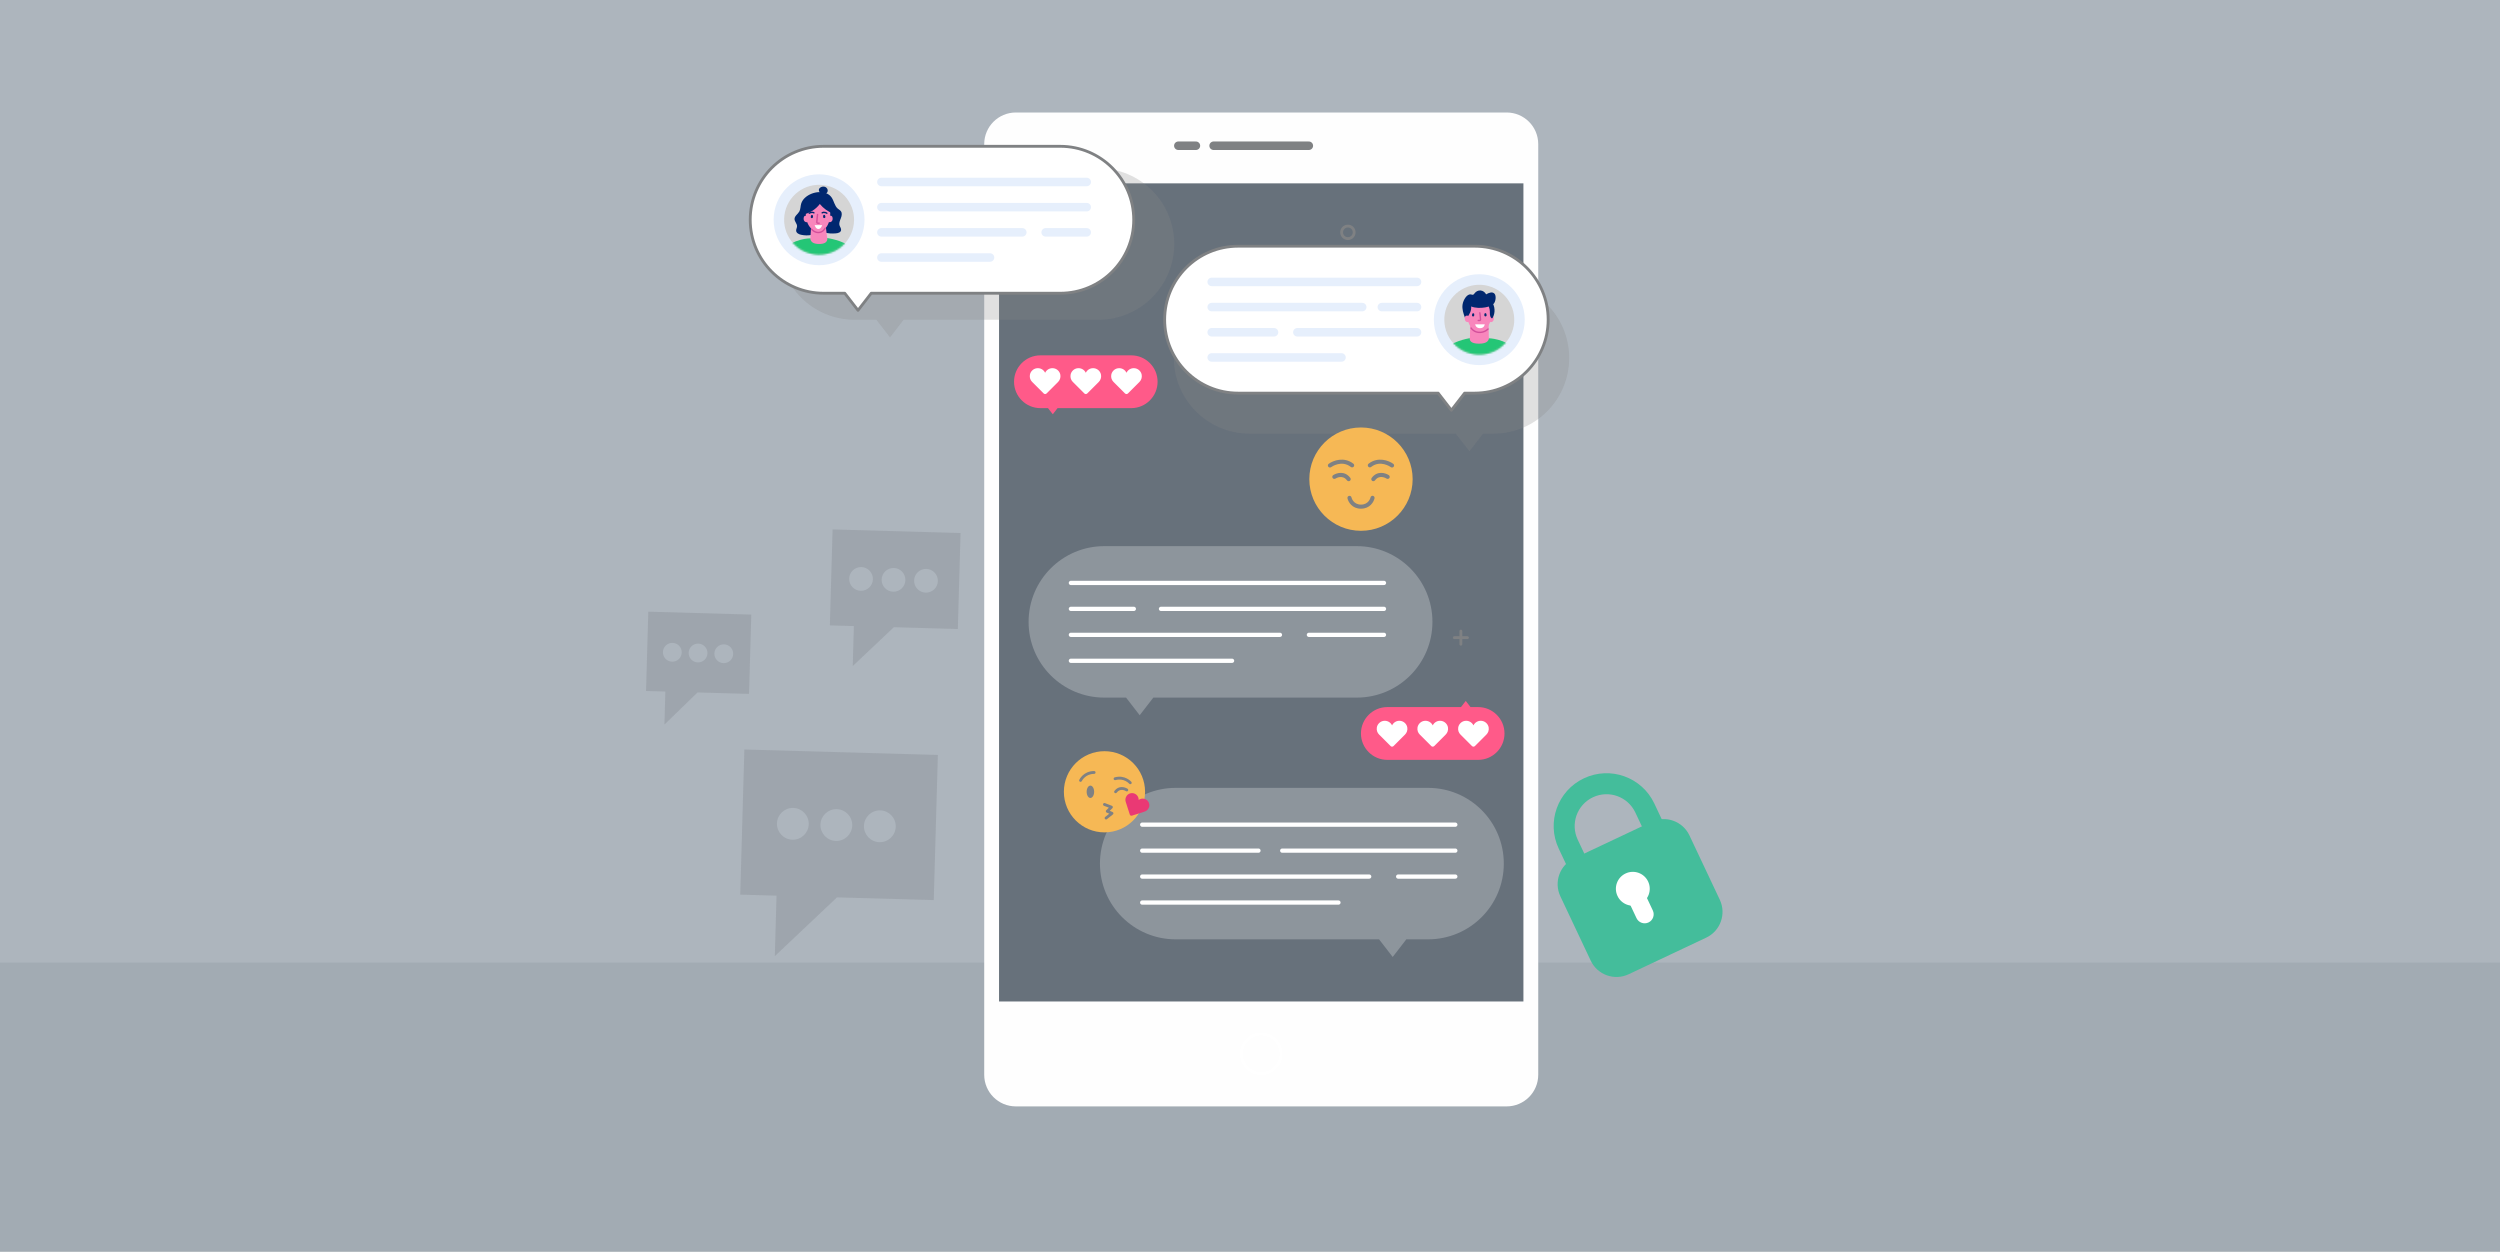 <svg width="1400" height="701" viewBox="0 0 1400 701" fill="none" xmlns="http://www.w3.org/2000/svg">
<rect width="1400" height="700" fill="#ADB5BD"/>
<g clip-path="url(#clip0_343_1529)">
<g filter="url(#filter0_d_343_1529)">
<path d="M951.777 708.813L948.035 695.6" stroke="#4A303E" stroke-width="2.557" stroke-linecap="round" stroke-linejoin="round"/>
</g>
<g clip-path="url(#clip1_343_1529)">
<path opacity="0.15" d="M420.725 344.168L363.043 342.535L361.785 386.953L372.601 387.259L372.077 405.767L390.626 387.77L419.467 388.586L420.725 344.168Z" fill="#4A4E52"/>
<path opacity="0.15" d="M537.911 298.504L466.246 296.476L464.724 350.224L478.162 350.605L477.528 373L500.557 351.239L536.39 352.253L537.911 298.504Z" fill="#4A4E52"/>
<path opacity="0.15" d="M525.208 422.785L416.836 419.717L414.535 500.996L434.855 501.571L433.896 535.437L468.721 502.53L522.907 504.064L525.208 422.785Z" fill="#4A4E52"/>
<circle cx="443.992" cy="461.337" r="8.904" transform="rotate(1.622 443.992 461.337)" fill="#ADB5BD"/>
<circle cx="468.35" cy="462.026" r="8.904" transform="rotate(1.622 468.35 462.026)" fill="#ADB5BD"/>
<circle cx="492.709" cy="462.716" r="8.904" transform="rotate(1.622 492.709 462.716)" fill="#ADB5BD"/>
<circle cx="482.182" cy="324.204" r="6.647" transform="rotate(1.622 482.182 324.204)" fill="#ADB5BD"/>
<circle cx="500.366" cy="324.719" r="6.647" transform="rotate(1.622 500.366 324.719)" fill="#ADB5BD"/>
<circle cx="518.55" cy="325.233" r="6.647" transform="rotate(1.622 518.55 325.233)" fill="#ADB5BD"/>
<circle cx="376.501" cy="365.28" r="5.267" transform="rotate(1.622 376.501 365.28)" fill="#ADB5BD"/>
<circle cx="390.911" cy="365.689" r="5.267" transform="rotate(1.622 390.911 365.689)" fill="#ADB5BD"/>
<circle cx="405.317" cy="366.096" r="5.267" transform="rotate(1.622 405.317 366.096)" fill="#ADB5BD"/>
</g>
</g>
<rect y="539" width="1400" height="162" fill="#A2ABB3"/>
<path d="M843.719 63H568.855C559.083 63 551.162 70.921 551.162 80.693V601.888C551.162 611.659 559.083 619.58 568.855 619.58H843.719C853.491 619.58 861.412 611.659 861.412 601.888V80.693C861.412 70.921 853.491 63 843.719 63Z" fill="#FEFEFE"/>
<path d="M717.377 590.124C717.377 596.26 712.401 601.22 706.281 601.22C700.161 601.22 695.186 596.244 695.186 590.124C695.186 584.004 700.161 579.028 706.281 579.028C712.401 579.028 717.377 584.004 717.377 590.124Z" stroke="white" stroke-width="1.59" stroke-linecap="round" stroke-linejoin="round"/>
<path d="M853.117 102.677H559.463V560.827H853.117V102.677Z" fill="#67717B"/>
<path d="M679.625 81.614H732.941" stroke="#7F8183" stroke-width="4.769" stroke-linecap="round" stroke-linejoin="round"/>
<path d="M659.865 81.614H669.705" stroke="#7F8183" stroke-width="4.769" stroke-linecap="round" stroke-linejoin="round"/>
<path opacity="0.25" d="M615.177 94.238H478.595C455.164 94.238 436.184 113.234 436.184 136.65C436.184 160.081 455.18 179.061 478.595 179.061H490.772L498.402 188.933L506.032 179.061H615.161C638.592 179.061 657.573 160.065 657.573 136.65C657.573 113.219 638.576 94.238 615.161 94.238H615.177Z" fill="#8B8B8B"/>
<path opacity="0.25" d="M699.749 158.03H836.331C859.762 158.03 878.742 177.026 878.742 200.442C878.742 223.873 859.746 242.853 836.331 242.853H830.513L822.883 252.725L815.252 242.853H699.765C676.334 242.853 657.354 223.857 657.354 200.442C657.354 177.011 676.35 158.03 699.765 158.03H699.749Z" fill="#8B8B8B"/>
<path opacity="0.25" d="M759.772 305.837H618.421C594.99 305.837 576.01 324.833 576.01 348.248C576.01 371.68 595.006 390.66 618.421 390.66H630.598L638.228 400.532L645.858 390.66H759.756C783.187 390.66 802.168 371.664 802.168 348.248C802.168 324.817 783.171 305.837 759.756 305.837H759.772Z" fill="white"/>
<path d="M599.695 326.438H775.033" stroke="white" stroke-width="2.384" stroke-linecap="round" stroke-linejoin="round"/>
<path d="M650.152 340.966H775.034" stroke="white" stroke-width="2.384" stroke-linecap="round" stroke-linejoin="round"/>
<path d="M599.695 340.966H634.953" stroke="white" stroke-width="2.384" stroke-linecap="round" stroke-linejoin="round"/>
<path d="M732.984 355.514H775.03" stroke="white" stroke-width="2.384" stroke-linecap="round" stroke-linejoin="round"/>
<path d="M599.695 355.514H716.772" stroke="white" stroke-width="2.384" stroke-linecap="round" stroke-linejoin="round"/>
<path d="M599.695 370.042H689.955" stroke="white" stroke-width="2.384" stroke-linecap="round" stroke-linejoin="round"/>
<path opacity="0.25" d="M658.368 441.208H799.719C823.15 441.208 842.131 460.204 842.131 483.62C842.131 507.051 823.134 526.031 799.719 526.031H787.542L779.912 535.903L772.282 526.031H658.384C634.953 526.031 615.973 507.035 615.973 483.62C615.973 460.188 634.969 441.208 658.384 441.208H658.368Z" fill="white"/>
<path d="M639.629 461.811H814.982" stroke="white" stroke-width="2.384" stroke-linecap="round" stroke-linejoin="round"/>
<path d="M718.045 476.356H814.981" stroke="white" stroke-width="2.384" stroke-linecap="round" stroke-linejoin="round"/>
<path d="M639.629 476.356H704.741" stroke="white" stroke-width="2.384" stroke-linecap="round" stroke-linejoin="round"/>
<path d="M782.967 490.886H814.982" stroke="white" stroke-width="2.384" stroke-linecap="round" stroke-linejoin="round"/>
<path d="M639.629 490.886H766.752" stroke="white" stroke-width="2.384" stroke-linecap="round" stroke-linejoin="round"/>
<path d="M639.629 505.432H749.537" stroke="white" stroke-width="2.384" stroke-linecap="round" stroke-linejoin="round"/>
<path d="M818.09 353.41V360.754" stroke="#7F8183" stroke-width="1.59" stroke-linecap="round" stroke-linejoin="round"/>
<path d="M821.762 357.082H814.418" stroke="#7F8183" stroke-width="1.59" stroke-linecap="round" stroke-linejoin="round"/>
<path d="M758.331 130.113C758.331 132.052 756.757 133.626 754.818 133.626C752.878 133.626 751.305 132.052 751.305 130.113C751.305 128.173 752.878 126.6 754.818 126.6C756.757 126.6 758.331 128.173 758.331 130.113Z" stroke="#7F8183" stroke-width="1.59" stroke-linecap="round" stroke-linejoin="round"/>
<path d="M618.505 466.132C631.06 466.132 641.237 455.954 641.237 443.4C641.237 430.845 631.06 420.668 618.505 420.668C605.951 420.668 595.773 430.845 595.773 443.4C595.773 455.954 605.951 466.132 618.505 466.132Z" fill="#F6B855"/>
<path d="M643.461 452.094C643.954 450.616 643.413 448.915 642.173 447.977C640.743 446.912 638.93 447.023 637.659 447.977C637.706 446.387 636.737 444.845 635.052 444.305C633.557 443.828 631.872 444.384 630.95 445.656C630.203 446.689 630.044 447.929 630.394 449.01L632.683 456.148C632.842 456.656 633.383 456.927 633.891 456.768L641.029 454.479C642.11 454.129 643.032 453.286 643.429 452.078L643.461 452.094Z" fill="#EA3974"/>
<path d="M610.622 446.865C611.781 446.865 612.72 445.314 612.72 443.4C612.72 441.486 611.781 439.935 610.622 439.935C609.463 439.935 608.523 441.486 608.523 443.4C608.523 445.314 609.463 446.865 610.622 446.865Z" fill="#7F8183"/>
<path d="M605.105 437.852C604.994 437.852 604.883 437.82 604.771 437.772C604.374 437.582 604.199 437.105 604.39 436.707C604.485 436.501 606.774 431.779 612.72 431.779C613.165 431.779 613.514 432.129 613.514 432.574C613.514 433.019 613.165 433.369 612.72 433.369C607.76 433.369 605.836 437.343 605.821 437.375C605.693 437.661 605.407 437.836 605.105 437.836V437.852Z" fill="#7F8183"/>
<path d="M632.973 439.154C632.751 439.154 632.528 439.059 632.369 438.884C632.242 438.741 629.381 435.546 624.644 436.865C624.214 436.976 623.785 436.738 623.658 436.309C623.547 435.88 623.785 435.45 624.214 435.323C629.953 433.734 633.418 437.676 633.562 437.835C633.848 438.169 633.816 438.661 633.482 438.948C633.339 439.075 633.148 439.138 632.957 439.138L632.973 439.154Z" fill="#7F8183"/>
<path d="M624.725 444.195C624.566 444.195 624.391 444.148 624.248 444.036C623.898 443.782 623.819 443.273 624.073 442.924C626.441 439.713 629.939 440.73 631.449 441.731C631.814 441.97 631.926 442.463 631.687 442.828C631.449 443.194 630.956 443.305 630.59 443.067C630.272 442.86 627.379 441.127 625.36 443.877C625.202 444.084 624.963 444.195 624.725 444.195Z" fill="#7F8183"/>
<path d="M619.382 458.914C619.144 458.914 618.921 458.819 618.762 458.612C618.492 458.263 618.54 457.77 618.89 457.499L621.195 455.671L619.732 455.051C619.494 454.94 619.319 454.734 619.271 454.463C619.223 454.209 619.303 453.939 619.494 453.748L620.956 452.301L618.206 451.236C617.793 451.077 617.586 450.616 617.745 450.203C617.904 449.79 618.365 449.583 618.778 449.742L622.689 451.252C622.943 451.348 623.134 451.57 623.182 451.84C623.245 452.111 623.15 452.381 622.959 452.572L621.449 454.05L623.038 454.734C623.293 454.845 623.484 455.083 623.515 455.354C623.547 455.624 623.436 455.91 623.229 456.085L619.875 458.739C619.732 458.851 619.557 458.914 619.382 458.914Z" fill="#7F8183"/>
<path d="M762.15 297.248C778.129 297.248 791.082 284.295 791.082 268.316C791.082 252.338 778.129 239.385 762.15 239.385C746.172 239.385 733.219 252.338 733.219 268.316C733.219 284.295 746.172 297.248 762.15 297.248Z" fill="#F6B855"/>
<path d="M762.15 284.88C757.142 284.88 755.012 281.065 754.583 279.046C754.44 278.426 754.853 277.806 755.473 277.679C756.125 277.552 756.713 277.949 756.84 278.569C756.872 278.728 757.794 282.575 762.166 282.575C766.537 282.575 767.459 278.728 767.491 278.554C767.618 277.934 768.222 277.536 768.858 277.663C769.478 277.791 769.875 278.41 769.748 279.03C769.319 281.049 767.173 284.864 762.166 284.864L762.15 284.88Z" fill="#7F8183"/>
<path d="M744.763 261.814C744.414 261.814 744.048 261.655 743.825 261.337C743.444 260.829 743.571 260.097 744.08 259.732C746.56 257.919 752.648 255.567 757.91 259.684C758.402 260.081 758.498 260.797 758.1 261.305C757.703 261.798 756.972 261.894 756.479 261.496C751.297 257.443 745.685 261.417 745.447 261.592C745.24 261.735 745.002 261.814 744.763 261.814Z" fill="#7F8183"/>
<path d="M755.24 269.475C754.891 269.475 754.541 269.316 754.318 269.014C751.823 265.628 748.246 267.774 747.849 268.013C747.308 268.362 746.593 268.203 746.259 267.663C745.909 267.123 746.068 266.423 746.593 266.073C748.564 264.786 753.094 263.466 756.178 267.631C756.56 268.14 756.448 268.871 755.94 269.253C755.733 269.396 755.495 269.475 755.256 269.475H755.24Z" fill="#7F8183"/>
<path d="M779.543 261.814C779.305 261.814 779.066 261.75 778.86 261.592C778.621 261.417 773.01 257.443 767.827 261.496C767.319 261.894 766.603 261.798 766.206 261.305C765.809 260.797 765.904 260.081 766.397 259.684C771.658 255.567 777.747 257.919 780.227 259.732C780.735 260.113 780.847 260.829 780.481 261.337C780.258 261.655 779.909 261.814 779.543 261.814Z" fill="#7F8183"/>
<path d="M769.067 269.475C768.829 269.475 768.59 269.396 768.384 269.253C767.875 268.871 767.764 268.156 768.145 267.631C771.229 263.466 775.76 264.786 777.731 266.073C778.255 266.423 778.414 267.123 778.065 267.663C777.715 268.188 777.016 268.362 776.475 268.013C776.078 267.758 772.501 265.612 770.005 269.014C769.783 269.316 769.433 269.475 769.083 269.475H769.067Z" fill="#7F8183"/>
<path d="M593.743 81.931H461.263C438.547 81.931 420.123 100.355 420.123 123.071C420.123 145.786 438.547 164.21 461.263 164.21H473.074L480.482 173.78L487.889 164.21H593.743C616.459 164.21 634.883 145.786 634.883 123.071C634.883 100.355 616.459 81.931 593.743 81.931Z" fill="white" stroke="#7F8183" stroke-width="1.59" stroke-linecap="round" stroke-linejoin="round"/>
<path d="M458.686 148.521C472.742 148.521 484.137 137.127 484.137 123.071C484.137 109.016 472.742 97.621 458.686 97.621C444.631 97.621 433.236 109.016 433.236 123.071C433.236 137.127 444.631 148.521 458.686 148.521Z" fill="#E6EFFC"/>
<path d="M477.751 127.572C480.235 117.045 473.716 106.497 463.189 104.012C452.662 101.528 442.114 108.047 439.63 118.574C437.145 129.101 443.665 139.649 454.192 142.133C464.718 144.618 475.266 138.098 477.751 127.572Z" fill="#D5D5D5"/>
<mask id="mask0_343_1529" style="mask-type:luminance" maskUnits="userSpaceOnUse" x="439" y="103" width="40" height="40">
<path d="M477.751 127.574C480.235 117.048 473.716 106.5 463.189 104.015C452.662 101.531 442.114 108.05 439.63 118.577C437.145 129.104 443.665 139.652 454.192 142.136C464.718 144.621 475.266 138.101 477.751 127.574Z" fill="white"/>
</mask>
<g mask="url(#mask0_343_1529)">
<path d="M450.883 110.671C454.889 107.015 462.614 106.124 465.682 110.559C467.049 112.531 467.336 115.281 469.148 116.839C469.752 117.363 470.515 117.713 470.96 118.38C471.707 119.493 471.341 121.019 470.849 122.275C470.356 123.531 469.752 124.898 470.133 126.202C470.404 127.123 471.151 127.934 471.008 128.888C470.833 130.176 469.259 130.605 468.019 130.684C467.002 130.764 465.984 130.811 464.967 130.732C463.409 130.621 461.867 130.239 460.293 130.303C458.386 130.382 456.558 131.145 454.682 131.527C452.663 131.94 450.565 131.924 448.546 131.463C447.338 131.193 445.971 130.525 445.844 129.254C445.764 128.395 446.32 127.584 446.352 126.726C446.4 125.264 444.938 124.103 444.938 122.641C444.938 120.924 446.797 119.922 447.624 118.444C448.355 117.125 448.212 115.487 448.657 114.041C449.055 112.753 449.834 111.609 450.883 110.655V110.671Z" fill="#00276F"/>
<path d="M437.688 140.714C444.142 133.322 453.775 133.481 453.775 133.481L463.281 133.322C463.281 133.322 471.754 134.435 476.84 138.6C492.085 151.079 489.542 173 489.542 173C489.542 173 427.737 159.615 427.657 159.186C427.578 158.756 433.364 145.642 437.672 140.698L437.688 140.714Z" fill="#24C676"/>
<path d="M464.394 115.281C466.318 123.039 462.821 128.841 459.832 129.286C455.54 129.938 453.156 127.823 451.884 123.992C451.328 122.307 450.501 115.917 452.281 114.025C455.238 110.91 462.757 108.652 464.394 115.265V115.281Z" fill="#F886BC"/>
<path d="M454.283 125.661L453.854 132.799C453.854 132.799 452.852 136.63 458.718 136.63C464.584 136.63 463.169 132.799 463.169 132.799L462.215 124.898" fill="#F886BC"/>
<path d="M452.172 121.131C451.807 120.734 451.028 120.654 450.567 120.988C450.17 121.274 450.074 121.751 450.042 122.181C450.011 122.594 450.042 123.023 450.201 123.42C450.36 123.818 450.694 124.183 451.155 124.342C451.616 124.517 452.204 124.47 452.554 124.168" fill="#F886BC"/>
<path d="M464.141 121.131C464.507 120.734 465.286 120.654 465.747 120.988C466.144 121.274 466.24 121.751 466.271 122.181C466.303 122.594 466.271 123.023 466.112 123.42C465.938 123.818 465.62 124.183 465.159 124.342C464.698 124.501 464.109 124.47 463.76 124.168" fill="#F886BC"/>
<path d="M449.85 120.13C453.506 119.351 456.844 117.221 459.102 114.232C461.041 116.601 463.584 118.461 466.414 119.573C466.652 117.666 466.859 115.631 466.032 113.882C465.46 112.674 464.443 111.752 463.441 110.878C462.583 110.131 461.693 109.368 460.628 108.97C458.577 108.192 456.208 108.875 454.412 110.115C451.853 111.864 450.104 114.741 449.723 117.825" fill="#00276F"/>
<path d="M460.134 108.589C459.943 108.7 459.705 108.525 459.546 108.351C458.958 107.683 458.338 106.825 458.608 105.966C458.735 105.585 459.037 105.267 459.371 105.028C460.166 104.472 461.247 104.297 462.137 104.679C463.027 105.06 463.647 106.046 463.52 106.999C463.393 107.953 462.423 108.764 461.47 108.621" fill="#00276F"/>
<path d="M454.492 128.317C454.492 128.317 455.732 130.05 457.973 130.209C460.851 130.415 462.107 127.761 462.107 127.761" stroke="#D34F9B" stroke-width="0.795" stroke-linecap="round" stroke-linejoin="round"/>
<path d="M458.704 124.979C458.704 124.979 457.416 125.249 457.416 124.455C457.416 123.66 457.813 120.131 457.813 120.131" stroke="#D34F9B" stroke-width="0.795" stroke-linecap="round" stroke-linejoin="round"/>
<path d="M460.995 120.75C460.995 120.845 460.963 120.956 460.947 121.052C460.947 121.115 460.947 121.163 460.947 121.226V121.385C460.947 121.385 460.947 121.433 460.947 121.465C460.947 121.544 460.963 121.624 460.979 121.703C460.995 121.783 461.043 121.862 461.09 121.91C461.138 121.974 461.186 122.037 461.265 122.069L461.408 122.132C461.488 122.164 461.567 122.164 461.663 122.132C461.726 122.132 461.774 122.133 461.822 122.085C461.901 122.053 461.965 122.021 462.028 121.958C462.139 121.83 462.219 121.687 462.219 121.513C462.219 121.338 462.171 121.195 462.139 121.036C462.139 120.988 462.124 120.924 462.108 120.877C462.092 120.829 462.076 120.765 462.06 120.718L462.012 120.591C462.012 120.591 461.933 120.479 461.869 120.432C461.837 120.4 461.79 120.368 461.742 120.368C461.678 120.336 461.599 120.32 461.535 120.32H461.392L461.265 120.4C461.265 120.4 461.154 120.479 461.106 120.543C461.059 120.591 461.027 120.654 461.011 120.734L460.995 120.75Z" fill="#00276F"/>
<path d="M460.422 119.191C460.422 119.191 461.423 118.444 463.029 119.398" stroke="#00276F" stroke-width="0.795" stroke-linecap="round" stroke-linejoin="round"/>
<path d="M454.173 120.75C454.173 120.75 454.125 120.845 454.125 120.909C454.125 120.972 454.109 121.02 454.093 121.068C454.061 121.227 454.014 121.386 454.014 121.544C454.014 121.624 454.014 121.703 454.061 121.783C454.093 121.862 454.125 121.926 454.189 121.99L454.316 122.085C454.316 122.085 454.459 122.149 454.554 122.164C454.602 122.164 454.665 122.164 454.713 122.164C454.793 122.164 454.872 122.133 454.952 122.085L455.079 121.99C455.079 121.99 455.206 121.815 455.238 121.719C455.254 121.608 455.269 121.513 455.269 121.401V121.227C455.269 121.227 455.269 121.115 455.269 121.068C455.269 120.972 455.238 120.861 455.222 120.766L455.174 120.638C455.174 120.638 455.095 120.527 455.031 120.479C454.999 120.448 454.952 120.416 454.904 120.416C454.84 120.384 454.761 120.368 454.697 120.368H454.554L454.427 120.448C454.427 120.448 454.316 120.527 454.268 120.591C454.22 120.638 454.189 120.702 454.173 120.781V120.75Z" fill="#00276F"/>
<path d="M455.793 119.191C455.793 119.191 454.791 118.444 453.186 119.398" stroke="#00276F" stroke-width="0.795" stroke-linecap="round" stroke-linejoin="round"/>
<path d="M456.207 126.06H460.42C460.42 126.06 459.831 128.237 458.289 128.237C456.748 128.237 456.207 126.06 456.207 126.06Z" fill="white"/>
</g>
<path d="M493.58 101.913H608.559" stroke="#E6EFFC" stroke-width="4.769" stroke-linecap="round" stroke-linejoin="round"/>
<path d="M493.58 116.014H608.559" stroke="#E6EFFC" stroke-width="4.769" stroke-linecap="round" stroke-linejoin="round"/>
<path d="M585.57 130.114H608.556" stroke="#E6EFFC" stroke-width="4.769" stroke-linecap="round" stroke-linejoin="round"/>
<path d="M493.58 130.114H572.49" stroke="#E6EFFC" stroke-width="4.769" stroke-linecap="round" stroke-linejoin="round"/>
<path d="M493.58 144.214H554.416" stroke="#E6EFFC" stroke-width="4.769" stroke-linecap="round" stroke-linejoin="round"/>
<path d="M693.347 137.871H825.827C848.543 137.871 866.967 156.295 866.967 179.011C866.967 201.727 848.543 220.151 825.827 220.151H820.184L812.776 229.72L805.369 220.151H693.347C670.631 220.151 652.207 201.727 652.207 179.011C652.207 156.295 670.631 137.871 693.347 137.871Z" fill="white" stroke="#7F8183" stroke-width="1.59" stroke-linecap="round" stroke-linejoin="round"/>
<path d="M828.401 204.462C842.457 204.462 853.851 193.067 853.851 179.012C853.851 164.956 842.457 153.562 828.401 153.562C814.346 153.562 802.951 164.956 802.951 179.012C802.951 193.067 814.346 204.462 828.401 204.462Z" fill="#E6EFFC"/>
<path d="M832.921 198.114C843.445 195.616 849.952 185.06 847.455 174.537C844.957 164.013 834.401 157.506 823.877 160.003C813.354 162.501 806.847 173.057 809.344 183.581C811.842 194.104 822.398 200.611 832.921 198.114Z" fill="#D5D5D5"/>
<mask id="mask1_343_1529" style="mask-type:luminance" maskUnits="userSpaceOnUse" x="808" y="159" width="40" height="40">
<path d="M832.919 198.111C843.443 195.613 849.95 185.057 847.453 174.534C844.955 164.01 834.399 157.503 823.875 160C813.352 162.498 806.845 173.054 809.342 183.578C811.84 194.101 822.396 200.608 832.919 198.111Z" fill="white"/>
</mask>
<g mask="url(#mask1_343_1529)">
<path d="M849.402 196.654C842.948 189.262 833.315 189.421 833.315 189.421L823.809 189.262C823.809 189.262 815.336 190.374 810.249 194.539C795.004 207.018 797.548 228.939 797.548 228.939C797.548 228.939 859.353 215.554 859.433 215.125C859.512 214.696 853.726 201.581 849.418 196.638L849.402 196.654Z" fill="#24C676"/>
<path d="M822.076 171.219C820.153 178.976 823.65 184.778 826.639 185.223C830.931 185.875 833.315 183.761 834.587 179.93C835.143 178.245 835.97 171.855 834.189 169.963C831.233 166.847 823.714 164.59 822.076 171.203V171.219Z" fill="#F886BC"/>
<path d="M833.634 181.488L833.73 188.625C833.73 188.625 834.858 192.456 828.23 192.456C821.601 192.456 823.19 188.625 823.19 188.625L823.302 180.725" fill="#F886BC"/>
<path d="M834.413 177.083C834.778 176.686 835.557 176.607 836.018 176.94C836.416 177.227 836.511 177.703 836.543 178.133C836.575 178.546 836.543 178.975 836.384 179.373C836.225 179.77 835.891 180.136 835.43 180.295C834.969 180.469 834.381 180.422 834.031 180.12" fill="#F886BC"/>
<path d="M833.3 184.254C833.3 184.254 831.758 185.986 828.976 186.145C825.384 186.352 823.842 183.697 823.842 183.697" stroke="#D34F9B" stroke-width="0.795" stroke-linecap="round" stroke-linejoin="round"/>
<path d="M827.814 179.454C827.814 179.454 829.102 179.692 829.102 178.993C829.102 178.293 828.705 175.178 828.705 175.178" stroke="#D34F9B" stroke-width="0.795" stroke-linecap="round" stroke-linejoin="round"/>
<path d="M824.475 175.798C824.475 175.798 824.428 175.893 824.428 175.956C824.428 176.02 824.412 176.068 824.396 176.115C824.364 176.274 824.316 176.433 824.316 176.592C824.316 176.672 824.316 176.751 824.364 176.831C824.396 176.91 824.428 176.974 824.491 177.037L824.618 177.133C824.618 177.133 824.761 177.196 824.857 177.212C824.905 177.212 824.968 177.212 825.016 177.212C825.095 177.212 825.175 177.181 825.254 177.133L825.381 177.037C825.381 177.037 825.509 176.863 825.54 176.767C825.556 176.656 825.572 176.561 825.572 176.449V176.274C825.572 176.274 825.572 176.163 825.572 176.115C825.572 176.02 825.54 175.909 825.524 175.813L825.477 175.686C825.477 175.686 825.397 175.575 825.334 175.527C825.302 175.495 825.254 175.464 825.207 175.464C825.143 175.432 825.064 175.416 825 175.416H824.857L824.73 175.495C824.73 175.495 824.618 175.575 824.571 175.639C824.523 175.686 824.491 175.75 824.475 175.829V175.798Z" fill="#00276F"/>
<path d="M831.28 175.796C831.28 175.892 831.248 176.003 831.232 176.098C831.232 176.162 831.232 176.21 831.232 176.273V176.432C831.232 176.432 831.232 176.48 831.232 176.512C831.232 176.591 831.248 176.671 831.264 176.75C831.28 176.83 831.328 176.909 831.375 176.957C831.423 177.02 831.471 177.084 831.55 177.116L831.693 177.179C831.773 177.211 831.852 177.211 831.948 177.179C832.011 177.179 832.059 177.179 832.107 177.132C832.186 177.1 832.25 177.068 832.313 177.005C832.425 176.877 832.504 176.734 832.504 176.559C832.504 176.385 832.456 176.241 832.425 176.083C832.425 176.035 832.409 175.971 832.393 175.924C832.377 175.876 832.361 175.812 832.345 175.765L832.298 175.637C832.298 175.637 832.218 175.526 832.154 175.478C832.123 175.447 832.075 175.415 832.027 175.415C831.964 175.383 831.884 175.367 831.821 175.367H831.678L831.55 175.447C831.55 175.447 831.439 175.526 831.391 175.59C831.344 175.637 831.312 175.701 831.296 175.78L831.28 175.796Z" fill="#00276F"/>
<path d="M831.473 181.615H826.084C826.084 181.615 826.338 183.793 828.802 183.793C831.266 183.793 831.473 181.615 831.473 181.615Z" fill="white"/>
<path d="M821.614 177.832C822.854 176.004 824.047 174.191 823.856 171.616C826.209 172.586 829.292 172.57 831.725 172.141C833.267 171.871 835.095 171.282 836.335 170.217C837.574 169.152 838.051 165.639 836.907 164.447C835.683 163.175 833.712 163.954 832.233 164.844C831.597 163.62 830.421 162.794 829.165 162.667C827.909 162.539 826.622 163.128 825.795 164.208C825.573 164.511 825.35 164.86 825.032 165.003C824.635 165.178 824.206 165.003 823.792 164.892C821.551 164.383 819.437 167.96 819.039 170.503C818.642 173.031 819.5 175.59 820.39 177.943C820.534 178.309 820.883 178.738 821.153 178.483" fill="#00276F"/>
<path d="M835.317 168.85C837.272 171.441 837.495 175.224 835.858 178.022C835.794 178.117 835.73 178.228 835.619 178.276C835.476 178.324 835.317 178.228 835.206 178.133C834.697 177.688 834.459 177.004 834.379 176.337C834.3 175.669 834.347 174.986 834.316 174.318C834.236 172.697 833.648 171.123 832.646 169.851" fill="#00276F"/>
<path d="M822.391 177.083C822.026 176.686 821.247 176.607 820.786 176.94C820.388 177.227 820.293 177.703 820.261 178.133C820.229 178.546 820.261 178.975 820.42 179.373C820.595 179.77 820.913 180.136 821.374 180.295C821.835 180.454 822.423 180.422 822.773 180.12" fill="#F886BC"/>
</g>
<path d="M793.525 157.869H678.547" stroke="#E6EFFC" stroke-width="4.769" stroke-linecap="round" stroke-linejoin="round"/>
<path d="M762.845 171.97H678.547" stroke="#E6EFFC" stroke-width="4.769" stroke-linecap="round" stroke-linejoin="round"/>
<path d="M793.524 171.97H773.828" stroke="#E6EFFC" stroke-width="4.769" stroke-linecap="round" stroke-linejoin="round"/>
<path d="M713.439 186.07H678.547" stroke="#E6EFFC" stroke-width="4.769" stroke-linecap="round" stroke-linejoin="round"/>
<path d="M793.525 186.07H726.521" stroke="#E6EFFC" stroke-width="4.769" stroke-linecap="round" stroke-linejoin="round"/>
<path d="M751.241 200.17H678.547" stroke="#E6EFFC" stroke-width="4.769" stroke-linecap="round" stroke-linejoin="round"/>
<path d="M633.45 198.991H582.645C574.474 198.991 567.861 205.62 567.861 213.775C567.861 221.946 574.49 228.558 582.645 228.558H586.889L589.56 231.992L592.23 228.558H633.466C641.636 228.558 648.249 221.93 648.249 213.775C648.249 205.604 641.621 198.991 633.466 198.991H633.45Z" fill="#FF5A89"/>
<path d="M593.808 209.96C593.521 208.085 591.995 206.559 590.135 206.241C588.005 205.875 586.098 207.02 585.271 208.752C584.445 207.004 582.537 205.875 580.407 206.241C578.531 206.559 577.021 208.101 576.735 209.96C576.496 211.502 577.021 212.917 578.007 213.887L584.445 220.325C584.906 220.786 585.637 220.786 586.098 220.325L592.536 213.887C593.506 212.917 594.046 211.486 593.808 209.96Z" fill="white"/>
<path d="M616.587 209.96C616.301 208.085 614.775 206.559 612.915 206.241C610.785 205.875 608.877 207.02 608.05 208.752C607.224 207.004 605.316 205.875 603.186 206.241C601.31 206.559 599.8 208.101 599.514 209.96C599.276 211.502 599.8 212.917 600.786 213.887L607.224 220.325C607.685 220.786 608.416 220.786 608.877 220.325L615.315 213.887C616.285 212.917 616.825 211.486 616.587 209.96Z" fill="white"/>
<path d="M639.366 209.96C639.08 208.085 637.554 206.559 635.694 206.241C633.564 205.875 631.656 207.02 630.83 208.752C630.003 207.004 628.096 205.875 625.966 206.241C624.09 206.559 622.58 208.101 622.293 209.96C622.055 211.502 622.58 212.917 623.565 213.887L630.003 220.325C630.464 220.786 631.195 220.786 631.656 220.325L638.094 213.887C639.064 212.917 639.605 211.486 639.366 209.96Z" fill="white"/>
<path d="M776.932 425.531H827.737C835.908 425.531 842.521 418.902 842.521 410.748C842.521 402.577 835.892 395.964 827.737 395.964H823.493L820.822 392.53L818.152 395.964H776.916C768.746 395.964 762.133 402.593 762.133 410.748C762.133 418.918 768.762 425.531 776.916 425.531H776.932Z" fill="#FF5A89"/>
<path d="M788.093 407.424C787.807 405.549 786.281 404.022 784.421 403.705C782.291 403.339 780.383 404.483 779.556 406.216C778.73 404.468 776.822 403.339 774.692 403.705C772.816 404.022 771.306 405.564 771.02 407.424C770.782 408.966 771.306 410.381 772.292 411.351L778.73 417.789C779.191 418.25 779.922 418.25 780.383 417.789L786.821 411.351C787.791 410.381 788.331 408.95 788.093 407.424Z" fill="white"/>
<path d="M810.872 407.424C810.586 405.549 809.06 404.022 807.2 403.705C805.07 403.339 803.162 404.483 802.336 406.216C801.509 404.468 799.601 403.339 797.471 403.705C795.596 404.022 794.085 405.564 793.799 407.424C793.561 408.966 794.085 410.381 795.071 411.351L801.509 417.789C801.97 418.25 802.701 418.25 803.162 417.789L809.6 411.351C810.57 410.381 811.11 408.95 810.872 407.424Z" fill="white"/>
<path d="M833.669 407.424C833.383 405.549 831.857 404.022 829.997 403.705C827.867 403.339 825.959 404.483 825.133 406.216C824.306 404.468 822.398 403.339 820.268 403.705C818.392 404.022 816.882 405.564 816.596 407.424C816.358 408.966 816.882 410.381 817.868 411.351L824.306 417.789C824.767 418.25 825.498 418.25 825.959 417.789L832.397 411.351C833.367 410.381 833.907 408.95 833.669 407.424Z" fill="white"/>
<path fill-rule="evenodd" clip-rule="evenodd" d="M926.607 477.932L915.782 454.991C911.578 446.083 900.95 442.27 892.042 446.473C883.134 450.676 879.321 461.305 883.524 470.213L894.349 493.154C898.553 502.062 909.181 505.875 918.089 501.672C926.996 497.469 930.81 486.84 926.607 477.932ZM887.023 435.837C872.241 442.812 865.913 460.45 872.888 475.232L883.713 498.173C890.689 512.954 908.326 519.283 923.108 512.308C937.889 505.333 944.218 487.695 937.243 472.914L926.418 449.972C919.442 435.191 901.805 428.862 887.023 435.837Z" fill="#44BD9B"/>
<path d="M924.863 460.216L881.42 480.715C873.456 484.473 870.046 493.975 873.804 501.939L890.806 537.969C894.564 545.933 904.066 549.342 912.03 545.584L955.473 525.084C963.437 521.327 966.846 511.824 963.088 503.86L946.087 467.831C942.329 459.867 932.827 456.458 924.863 460.216Z" fill="#44BD9B"/>
<path d="M918.425 506.29C923.161 504.055 925.188 498.405 922.954 493.669C920.719 488.933 915.068 486.906 910.333 489.14C905.597 491.375 903.569 497.026 905.804 501.761C908.039 506.497 913.689 508.525 918.425 506.29Z" fill="white"/>
<path d="M921.266 500.725C920.076 498.203 917.068 497.124 914.546 498.313C912.025 499.503 910.945 502.512 912.135 505.033L916.444 514.165C917.634 516.686 920.642 517.766 923.164 516.576C925.685 515.386 926.765 512.377 925.575 509.856L921.266 500.725Z" fill="white"/>
<defs>
<filter id="filter0_d_343_1529" x="946.756" y="690.32" width="42.301" height="23.771" filterUnits="userSpaceOnUse" color-interpolation-filters="sRGB">
<feFlood flood-opacity="0" result="BackgroundImageFix"/>
<feColorMatrix in="SourceAlpha" type="matrix" values="0 0 0 0 0 0 0 0 0 0 0 0 0 0 0 0 0 0 127 0" result="hardAlpha"/>
<feOffset dx="32"/>
<feGaussianBlur stdDeviation="2"/>
<feComposite in2="hardAlpha" operator="out"/>
<feColorMatrix type="matrix" values="0 0 0 0 0 0 0 0 0 0 0 0 0 0 0 0 0 0 0.25 0"/>
<feBlend mode="normal" in2="BackgroundImageFix" result="effect1_dropShadow_343_1529"/>
<feBlend mode="normal" in="SourceGraphic" in2="effect1_dropShadow_343_1529" result="shape"/>
</filter>
<clipPath id="clip0_343_1529">
<rect width="1400" height="700" fill="white"/>
</clipPath>
<clipPath id="clip1_343_1529">
<rect width="1121.67" height="701" fill="white" transform="translate(144.583)"/>
</clipPath>
</defs>
</svg>
